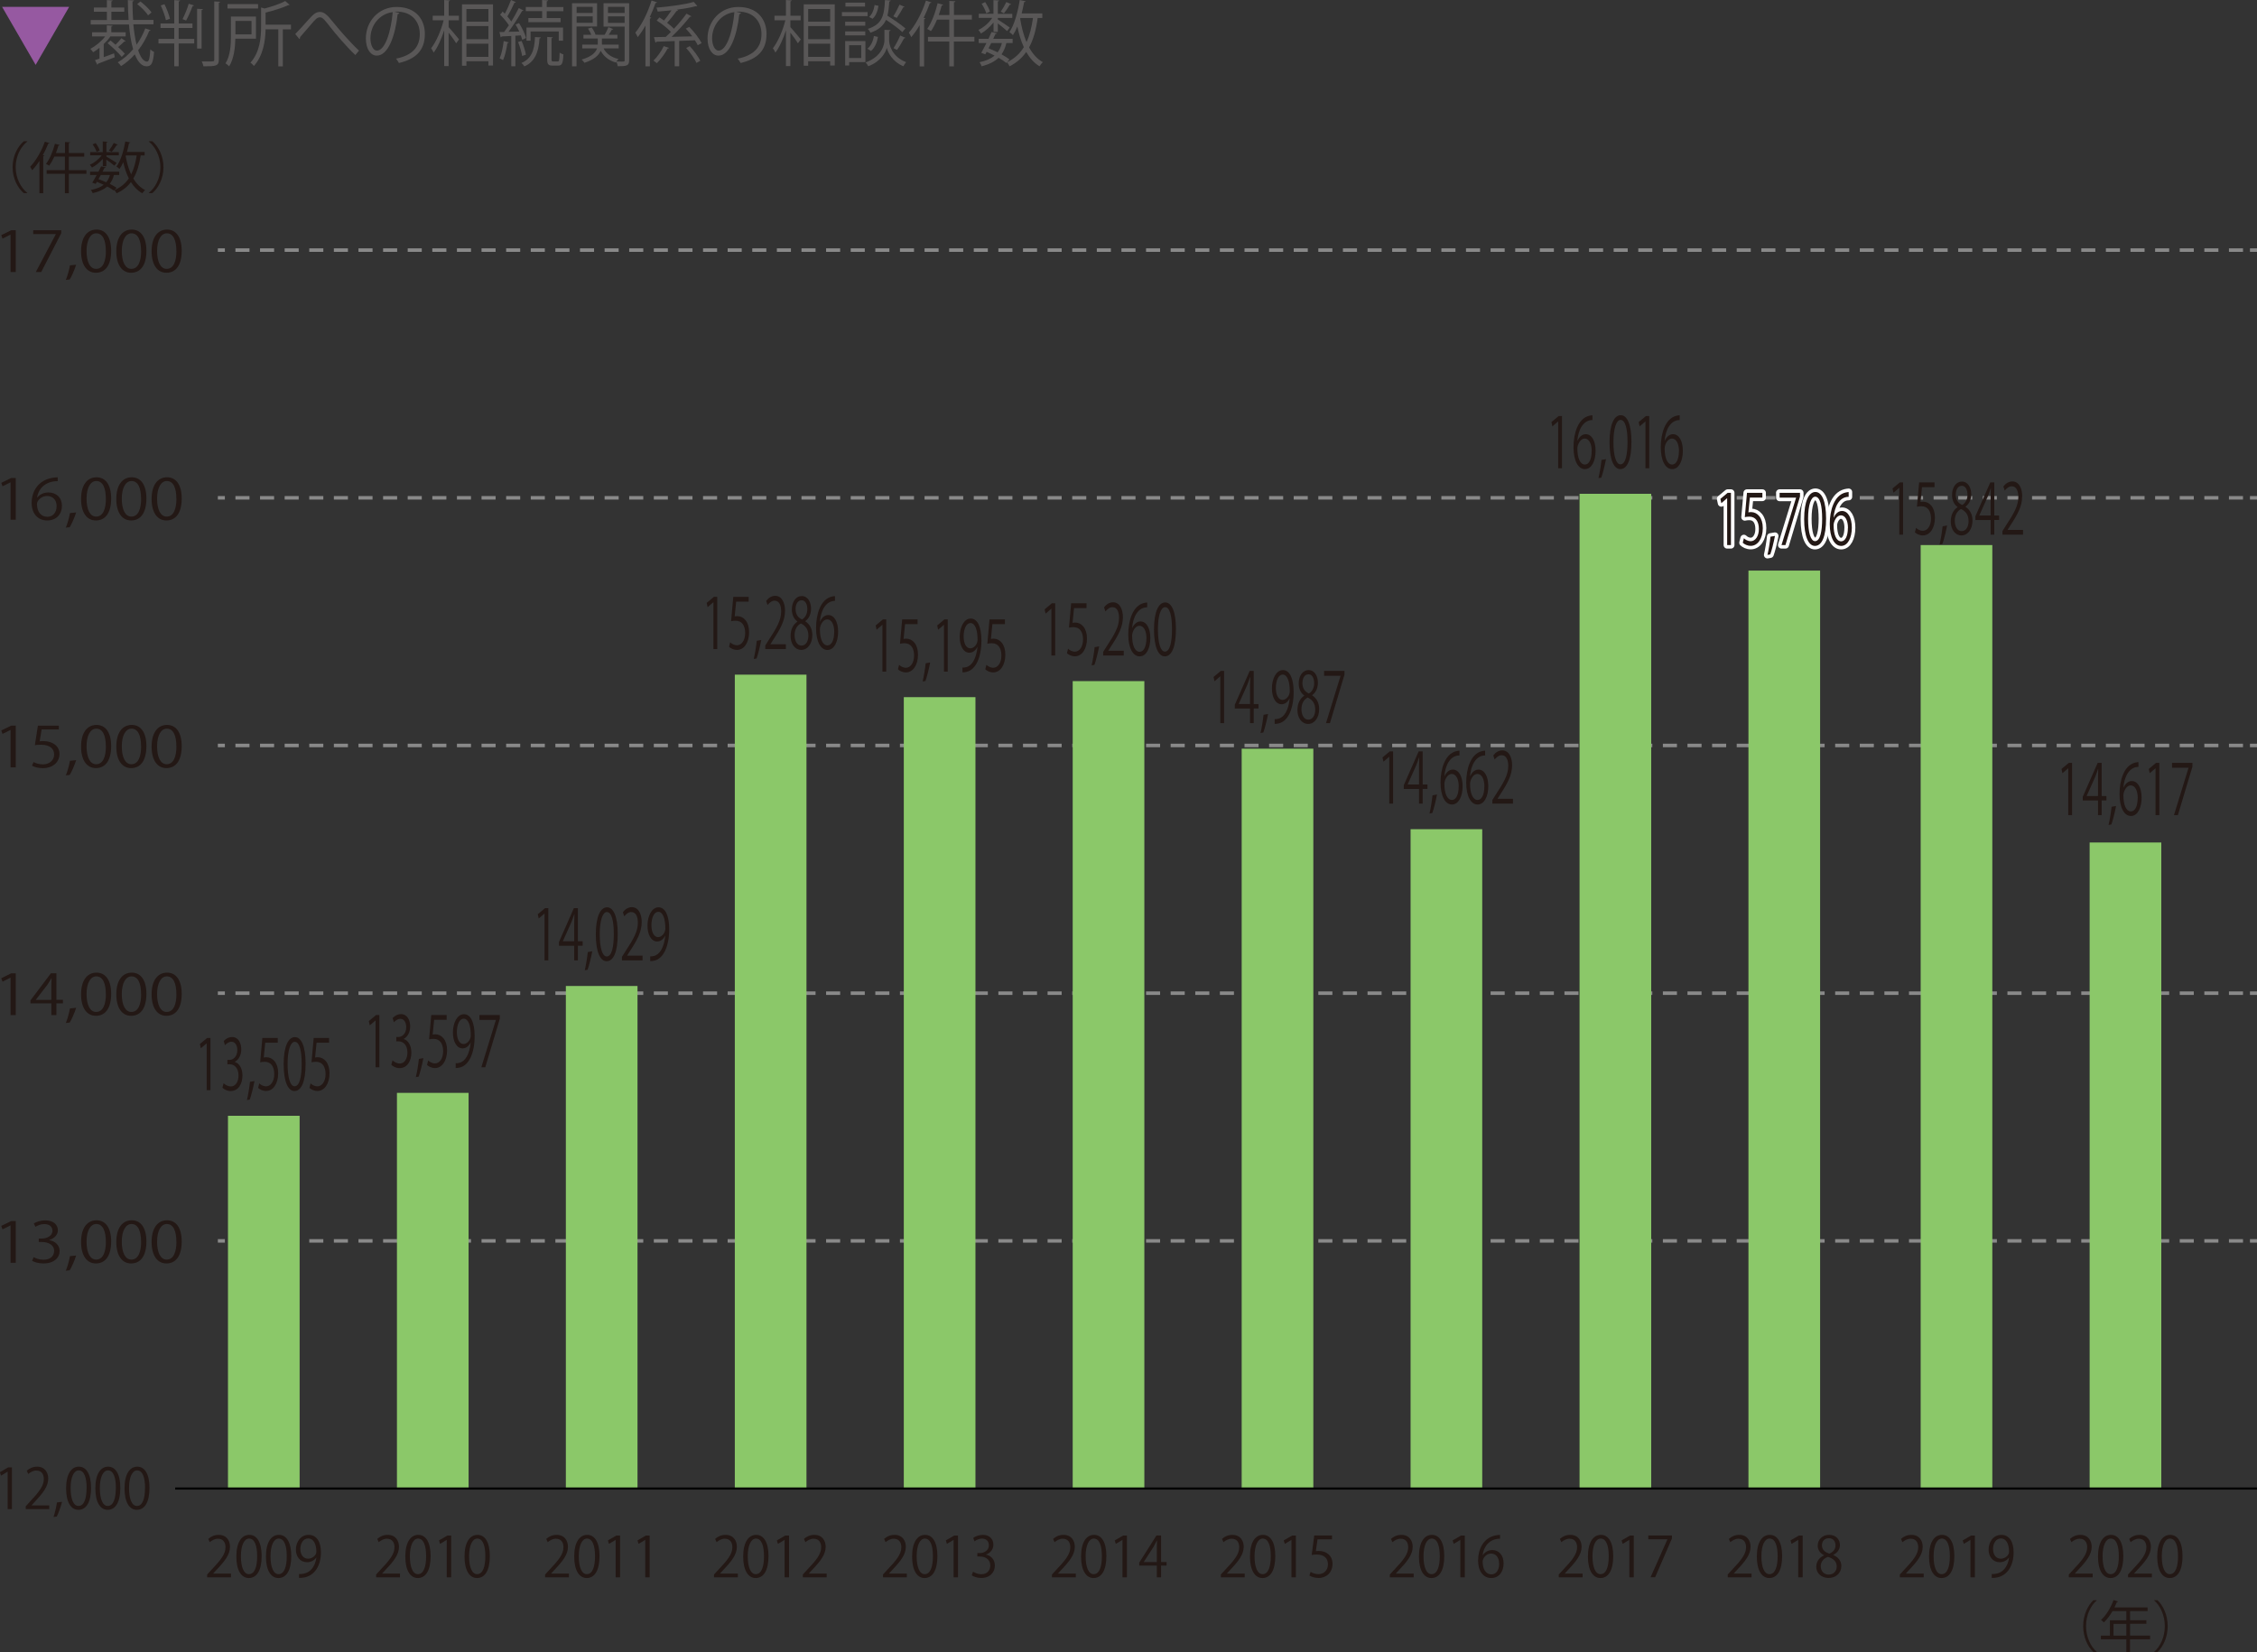 <?xml version="1.0" encoding="UTF-8"?><svg id="_レイヤー_2" xmlns="http://www.w3.org/2000/svg" width="320.97" height="234.96" viewBox="0 0 320.97 234.96"><rect x="0" y="0" width="320.97" height="234.96" fill="#333333" stroke="none"/><defs><style>.cls-1{fill:#fff;stroke:#fff;stroke-linecap:round;stroke-linejoin:round;}.cls-2{stroke-dasharray:0 0 2 1.5;}.cls-2,.cls-3,.cls-4{fill:none;stroke-miterlimit:10;}.cls-2,.cls-4{stroke:#898989;stroke-width:.5px;}.cls-5{fill:#8bc869;}.cls-6{fill:#231815;}.cls-7{fill:#9659a1;}.cls-8{fill:#595757;}.cls-3{stroke:#000;stroke-width:.3px;}</style></defs><g id="_レイヤー_1-2"><g><g><path class="cls-6" d="M1.5,38.69v-5.32h-.02l-1.12,.56-.18-.49,1.41-.69h.65v5.94h-.74Z"/><path class="cls-6" d="M4.72,32.75h3.99v.42l-2.85,5.52h-.77l2.85-5.38v-.02h-3.22v-.55Z"/><path class="cls-6" d="M10.83,37.65c-.23,.73-.67,1.73-.92,2.1l-.55,.06c.21-.48,.48-1.44,.59-2.07l.88-.09Z"/><path class="cls-6" d="M11.53,35.74c0-2.08,.93-3.09,2.2-3.09s2.08,1.06,2.08,3.01c0,2.06-.83,3.13-2.18,3.13-1.24,0-2.1-1.06-2.1-3.05Zm3.52-.05c0-1.48-.41-2.51-1.36-2.51-.81,0-1.38,.94-1.38,2.51s.5,2.55,1.36,2.55c1.01,0,1.39-1.14,1.39-2.55Z"/><path class="cls-6" d="M16.54,35.74c0-2.08,.93-3.09,2.2-3.09s2.08,1.06,2.08,3.01c0,2.06-.83,3.13-2.18,3.13-1.24,0-2.1-1.06-2.1-3.05Zm3.52-.05c0-1.48-.41-2.51-1.36-2.51-.81,0-1.38,.94-1.38,2.51s.5,2.55,1.36,2.55c1.01,0,1.39-1.14,1.39-2.55Z"/><path class="cls-6" d="M21.56,35.74c0-2.08,.93-3.09,2.2-3.09s2.08,1.06,2.08,3.01c0,2.06-.83,3.13-2.18,3.13-1.24,0-2.1-1.06-2.1-3.05Zm3.52-.05c0-1.48-.41-2.51-1.36-2.51-.81,0-1.38,.94-1.38,2.51s.5,2.55,1.36,2.55c1.01,0,1.39-1.14,1.39-2.55Z"/></g><g><line class="cls-4" x1="30.98" y1="35.57" x2="31.98" y2="35.57"/><line class="cls-2" x1="33.48" y1="35.57" x2="319.22" y2="35.57"/><line class="cls-4" x1="319.97" y1="35.57" x2="320.97" y2="35.57"/></g></g><g><g><path class="cls-6" d="M1.5,73.92v-5.32h-.02l-1.12,.56-.18-.49,1.41-.69h.65v5.94h-.74Z"/><path class="cls-6" d="M5.29,70.77c.31-.4,.86-.73,1.59-.73,1.16,0,1.93,.75,1.93,1.9s-.76,2.08-2.09,2.08-2.22-.96-2.22-2.5,.86-3.26,3.07-3.58c.25-.03,.48-.06,.64-.06v.55c-1.88,0-2.78,1.2-2.94,2.34h.03Zm2.76,1.21c0-.91-.56-1.44-1.38-1.44s-1.41,.68-1.41,1.13c0,1.09,.54,1.83,1.48,1.83,.79,0,1.31-.62,1.31-1.52Z"/><path class="cls-6" d="M10.83,72.88c-.23,.73-.67,1.73-.92,2.1l-.55,.06c.21-.48,.48-1.44,.59-2.07l.88-.09Z"/><path class="cls-6" d="M11.53,70.97c0-2.08,.93-3.09,2.2-3.09s2.08,1.06,2.08,3.01c0,2.06-.83,3.13-2.18,3.13-1.24,0-2.1-1.06-2.1-3.05Zm3.52-.05c0-1.48-.41-2.51-1.36-2.51-.81,0-1.38,.94-1.38,2.51s.5,2.55,1.36,2.55c1.01,0,1.39-1.14,1.39-2.55Z"/><path class="cls-6" d="M16.54,70.97c0-2.08,.93-3.09,2.2-3.09s2.08,1.06,2.08,3.01c0,2.06-.83,3.13-2.18,3.13-1.24,0-2.1-1.06-2.1-3.05Zm3.52-.05c0-1.48-.41-2.51-1.36-2.51-.81,0-1.38,.94-1.38,2.51s.5,2.55,1.36,2.55c1.01,0,1.39-1.14,1.39-2.55Z"/><path class="cls-6" d="M21.56,70.97c0-2.08,.93-3.09,2.2-3.09s2.08,1.06,2.08,3.01c0,2.06-.83,3.13-2.18,3.13-1.24,0-2.1-1.06-2.1-3.05Zm3.52-.05c0-1.48-.41-2.51-1.36-2.51-.81,0-1.38,.94-1.38,2.51s.5,2.55,1.36,2.55c1.01,0,1.39-1.14,1.39-2.55Z"/></g><g><line class="cls-4" x1="30.98" y1="70.8" x2="31.98" y2="70.8"/><line class="cls-2" x1="33.48" y1="70.8" x2="319.22" y2="70.8"/><line class="cls-4" x1="319.97" y1="70.8" x2="320.97" y2="70.8"/></g></g><g><g><path class="cls-6" d="M1.5,109.14v-5.32h-.02l-1.12,.56-.18-.49,1.41-.69h.65v5.94h-.74Z"/><path class="cls-6" d="M8.37,103.2v.55h-2.45l-.28,1.68c.15-.02,.29-.03,.53-.03,1.21,0,2.29,.63,2.29,1.83s-1,2.02-2.35,2.02c-.68,0-1.25-.17-1.56-.35l.22-.52c.25,.15,.75,.33,1.35,.33,.85,0,1.59-.55,1.58-1.4,0-.82-.6-1.39-1.87-1.39-.36,0-.65,.02-.87,.06l.43-2.77h2.99Z"/><path class="cls-6" d="M10.83,108.11c-.23,.73-.67,1.73-.92,2.1l-.55,.06c.21-.48,.48-1.44,.59-2.07l.88-.09Z"/><path class="cls-6" d="M11.53,106.19c0-2.08,.93-3.09,2.2-3.09s2.08,1.06,2.08,3.01c0,2.06-.83,3.13-2.18,3.13-1.24,0-2.1-1.06-2.1-3.05Zm3.52-.05c0-1.48-.41-2.51-1.36-2.51-.81,0-1.38,.94-1.38,2.51s.5,2.55,1.36,2.55c1.01,0,1.39-1.14,1.39-2.55Z"/><path class="cls-6" d="M16.54,106.19c0-2.08,.93-3.09,2.2-3.09s2.08,1.06,2.08,3.01c0,2.06-.83,3.13-2.18,3.13-1.24,0-2.1-1.06-2.1-3.05Zm3.52-.05c0-1.48-.41-2.51-1.36-2.51-.81,0-1.38,.94-1.38,2.51s.5,2.55,1.36,2.55c1.01,0,1.39-1.14,1.39-2.55Z"/><path class="cls-6" d="M21.56,106.19c0-2.08,.93-3.09,2.2-3.09s2.08,1.06,2.08,3.01c0,2.06-.83,3.13-2.18,3.13-1.24,0-2.1-1.06-2.1-3.05Zm3.52-.05c0-1.48-.41-2.51-1.36-2.51-.81,0-1.38,.94-1.38,2.51s.5,2.55,1.36,2.55c1.01,0,1.39-1.14,1.39-2.55Z"/></g><g><line class="cls-4" x1="30.98" y1="106.02" x2="31.98" y2="106.02"/><line class="cls-2" x1="33.48" y1="106.02" x2="319.22" y2="106.02"/><line class="cls-4" x1="319.97" y1="106.02" x2="320.97" y2="106.02"/></g></g><g><g><path class="cls-6" d="M1.5,144.37v-5.32h-.02l-1.12,.56-.18-.49,1.41-.69h.65v5.94h-.74Z"/><path class="cls-6" d="M8.02,144.37h-.72v-1.67h-2.97v-.42l2.91-3.86h.78v3.77h.93v.51h-.93v1.67Zm-2.93-2.17h2.21v-2.11c0-.33,.02-.64,.04-.95h-.04c-.21,.37-.37,.62-.54,.89l-1.67,2.16v.02Z"/><path class="cls-6" d="M10.83,143.33c-.23,.73-.67,1.73-.92,2.1l-.55,.06c.21-.48,.48-1.44,.59-2.07l.88-.09Z"/><path class="cls-6" d="M11.53,141.42c0-2.08,.93-3.09,2.2-3.09s2.08,1.06,2.08,3.01c0,2.06-.83,3.13-2.18,3.13-1.24,0-2.1-1.06-2.1-3.05Zm3.52-.05c0-1.48-.41-2.51-1.36-2.51-.81,0-1.38,.94-1.38,2.51s.5,2.55,1.36,2.55c1.01,0,1.39-1.14,1.39-2.55Z"/><path class="cls-6" d="M16.54,141.42c0-2.08,.93-3.09,2.2-3.09s2.08,1.06,2.08,3.01c0,2.06-.83,3.13-2.18,3.13-1.24,0-2.1-1.06-2.1-3.05Zm3.52-.05c0-1.48-.41-2.51-1.36-2.51-.81,0-1.38,.94-1.38,2.51s.5,2.55,1.36,2.55c1.01,0,1.39-1.14,1.39-2.55Z"/><path class="cls-6" d="M21.56,141.42c0-2.08,.93-3.09,2.2-3.09s2.08,1.06,2.08,3.01c0,2.06-.83,3.13-2.18,3.13-1.24,0-2.1-1.06-2.1-3.05Zm3.52-.05c0-1.48-.41-2.51-1.36-2.51-.81,0-1.38,.94-1.38,2.51s.5,2.55,1.36,2.55c1.01,0,1.39-1.14,1.39-2.55Z"/></g><g><line class="cls-4" x1="30.98" y1="141.25" x2="31.98" y2="141.25"/><line class="cls-2" x1="33.48" y1="141.25" x2="319.22" y2="141.25"/><line class="cls-4" x1="319.97" y1="141.25" x2="320.97" y2="141.25"/></g></g><g><g><path class="cls-6" d="M1.5,179.6v-5.32h-.02l-1.12,.56-.18-.49,1.41-.69h.65v5.94h-.74Z"/><path class="cls-6" d="M7,176.38c.8,.12,1.48,.68,1.48,1.54,0,.94-.78,1.77-2.31,1.77-.68,0-1.3-.19-1.61-.38l.23-.51c.25,.14,.79,.36,1.39,.36,1.15,0,1.52-.7,1.52-1.25,0-.87-.85-1.27-1.74-1.27h-.45v-.49h.45c.66,0,1.5-.36,1.5-1.1,0-.52-.35-.96-1.17-.96-.5,0-.97,.21-1.25,.39l-.23-.48c.33-.22,.96-.44,1.62-.44,1.25,0,1.8,.69,1.8,1.4,0,.61-.45,1.16-1.24,1.4v.02Z"/><path class="cls-6" d="M10.83,178.56c-.23,.73-.67,1.73-.92,2.1l-.55,.06c.21-.48,.48-1.44,.59-2.07l.88-.09Z"/><path class="cls-6" d="M11.53,176.64c0-2.08,.93-3.09,2.2-3.09s2.08,1.06,2.08,3.01c0,2.06-.83,3.13-2.18,3.13-1.24,0-2.1-1.06-2.1-3.05Zm3.52-.05c0-1.48-.41-2.51-1.36-2.51-.81,0-1.38,.94-1.38,2.51s.5,2.55,1.36,2.55c1.01,0,1.39-1.14,1.39-2.55Z"/><path class="cls-6" d="M16.54,176.64c0-2.08,.93-3.09,2.2-3.09s2.08,1.06,2.08,3.01c0,2.06-.83,3.13-2.18,3.13-1.24,0-2.1-1.06-2.1-3.05Zm3.52-.05c0-1.48-.41-2.51-1.36-2.51-.81,0-1.38,.94-1.38,2.51s.5,2.55,1.36,2.55c1.01,0,1.39-1.14,1.39-2.55Z"/><path class="cls-6" d="M21.56,176.64c0-2.08,.93-3.09,2.2-3.09s2.08,1.06,2.08,3.01c0,2.06-.83,3.13-2.18,3.13-1.24,0-2.1-1.06-2.1-3.05Zm3.52-.05c0-1.48-.41-2.51-1.36-2.51-.81,0-1.38,.94-1.38,2.51s.5,2.55,1.36,2.55c1.01,0,1.39-1.14,1.39-2.55Z"/></g><g><line class="cls-4" x1="30.98" y1="176.48" x2="31.98" y2="176.48"/><line class="cls-2" x1="33.48" y1="176.48" x2="319.22" y2="176.48"/><line class="cls-4" x1="319.97" y1="176.48" x2="320.97" y2="176.48"/></g></g><rect class="cls-5" x="32.42" y="158.69" width="10.19" height="53.01"/><g><path class="cls-6" d="M29.39,155.05v-6.66h-.01l-.82,.7-.13-.61,1.03-.86h.47v7.43h-.54Z"/><path class="cls-6" d="M33.4,151.04c.58,.15,1.08,.85,1.08,1.92,0,1.18-.57,2.21-1.68,2.21-.5,0-.95-.24-1.17-.48l.17-.63c.18,.18,.58,.45,1.01,.45,.83,0,1.11-.87,1.11-1.56,0-1.09-.62-1.59-1.26-1.59h-.32v-.62h.32c.48,0,1.09-.45,1.09-1.38,0-.64-.26-1.2-.85-1.2-.36,0-.71,.27-.91,.49l-.17-.6c.24-.28,.7-.56,1.18-.56,.91,0,1.31,.86,1.31,1.76,0,.76-.33,1.45-.9,1.75v.03Z"/><path class="cls-6" d="M36.19,153.75c-.17,.91-.49,2.16-.67,2.63l-.4,.07c.15-.6,.35-1.8,.43-2.59l.64-.11Z"/><path class="cls-6" d="M39.5,147.62v.68h-1.78l-.21,2.1c.11-.02,.21-.04,.38-.04,.88,0,1.67,.78,1.67,2.28s-.73,2.52-1.71,2.52c-.5,0-.91-.22-1.14-.44l.16-.64c.19,.19,.55,.42,.98,.42,.62,0,1.16-.68,1.15-1.75,0-1.02-.44-1.74-1.36-1.74-.27,0-.47,.03-.64,.07l.31-3.46h2.18Z"/><path class="cls-6" d="M40.34,151.36c0-2.6,.68-3.86,1.6-3.86s1.52,1.33,1.52,3.76c0,2.58-.6,3.91-1.59,3.91-.9,0-1.53-1.33-1.53-3.81Zm2.56-.06c0-1.85-.3-3.13-.99-3.13-.59,0-1.01,1.18-1.01,3.13s.36,3.19,.99,3.19c.74,0,1.01-1.43,1.01-3.19Z"/><path class="cls-6" d="M46.8,147.62v.68h-1.78l-.21,2.1c.11-.02,.21-.04,.38-.04,.88,0,1.67,.78,1.67,2.28s-.73,2.52-1.71,2.52c-.5,0-.91-.22-1.14-.44l.16-.64c.19,.19,.55,.42,.98,.42,.62,0,1.16-.68,1.15-1.75,0-1.02-.44-1.74-1.36-1.74-.27,0-.47,.03-.64,.07l.31-3.46h2.18Z"/></g><g><path class="cls-6" d="M32.85,224.33h-3.39v-.4l.56-.61c1.36-1.43,2.05-2.29,2.05-3.26,0-.63-.27-1.22-1.09-1.22-.46,0-.87,.26-1.15,.49l-.21-.46c.35-.33,.87-.58,1.48-.58,1.15,0,1.61,.87,1.61,1.69,0,1.12-.76,2.07-1.94,3.31l-.45,.49v.02h2.53v.54Z"/><path class="cls-6" d="M33.61,221.38c0-2.08,.78-3.09,1.85-3.09s1.75,1.06,1.75,3.01c0,2.06-.7,3.13-1.83,3.13-1.04,0-1.77-1.06-1.77-3.05Zm2.96-.05c0-1.48-.34-2.51-1.15-2.51-.68,0-1.16,.94-1.16,2.51s.42,2.55,1.14,2.55c.85,0,1.17-1.14,1.17-2.55Z"/><path class="cls-6" d="M37.82,221.38c0-2.08,.78-3.09,1.85-3.09s1.75,1.06,1.75,3.01c0,2.06-.7,3.13-1.83,3.13-1.04,0-1.77-1.06-1.77-3.05Zm2.96-.05c0-1.48-.34-2.51-1.15-2.51-.68,0-1.16,.94-1.16,2.51s.42,2.55,1.14,2.55c.85,0,1.17-1.14,1.17-2.55Z"/><path class="cls-6" d="M44.98,221.52c-.31,.41-.76,.66-1.32,.66-.98,0-1.58-.79-1.58-1.8,0-1.09,.69-2.09,1.81-2.09s1.75,.97,1.75,2.48c0,1.98-.96,3.35-2.43,3.59-.27,.05-.51,.06-.68,.05v-.55c.16,.02,.34,0,.59-.04,.96-.14,1.69-.95,1.88-2.31h-.02Zm-2.26-1.18c0,.8,.44,1.34,1.09,1.34,.62,0,1.18-.49,1.18-.97,0-1.14-.41-1.91-1.16-1.91-.67,0-1.12,.65-1.12,1.54Z"/></g><rect class="cls-5" x="56.45" y="155.43" width="10.19" height="56.27"/><g><path class="cls-6" d="M53.41,151.79v-6.66h-.01l-.82,.7-.13-.61,1.03-.86h.47v7.43h-.54Z"/><path class="cls-6" d="M57.42,147.78c.58,.15,1.08,.85,1.08,1.92,0,1.18-.57,2.21-1.68,2.21-.5,0-.95-.24-1.17-.48l.17-.63c.18,.18,.58,.45,1.01,.45,.83,0,1.11-.87,1.11-1.56,0-1.09-.62-1.59-1.26-1.59h-.32v-.62h.32c.48,0,1.09-.45,1.09-1.38,0-.64-.26-1.2-.85-1.2-.36,0-.71,.27-.91,.49l-.17-.6c.24-.28,.7-.56,1.18-.56,.91,0,1.31,.86,1.31,1.76,0,.76-.33,1.45-.9,1.75v.03Z"/><path class="cls-6" d="M60.21,150.49c-.17,.91-.49,2.16-.67,2.63l-.4,.07c.15-.61,.35-1.8,.43-2.59l.64-.11Z"/><path class="cls-6" d="M63.52,144.36v.68h-1.78l-.21,2.1c.11-.02,.21-.04,.38-.04,.88,0,1.67,.78,1.67,2.28s-.73,2.52-1.71,2.52c-.5,0-.91-.22-1.14-.44l.16-.64c.19,.19,.55,.42,.98,.42,.62,0,1.16-.68,1.15-1.75,0-1.02-.44-1.74-1.36-1.74-.27,0-.47,.03-.64,.07l.31-3.46h2.18Z"/><path class="cls-6" d="M66.92,148.28c-.27,.52-.66,.82-1.14,.82-.85,0-1.37-.99-1.37-2.25,0-1.36,.6-2.61,1.57-2.61s1.52,1.21,1.52,3.1c0,2.47-.83,4.19-2.11,4.48-.23,.06-.44,.08-.59,.07v-.68c.14,.02,.3,0,.51-.05,.83-.18,1.46-1.19,1.63-2.89h-.02Zm-1.95-1.48c0,1,.38,1.68,.95,1.68,.54,0,1.03-.62,1.03-1.21,0-1.43-.35-2.39-1.01-2.39-.58,0-.97,.81-.97,1.92Z"/><path class="cls-6" d="M68.17,144.36h2.91v.53l-2.07,6.9h-.56l2.07-6.72v-.02h-2.34v-.68Z"/></g><g><path class="cls-6" d="M56.88,224.33h-3.39v-.4l.56-.61c1.36-1.43,2.05-2.29,2.05-3.26,0-.63-.27-1.22-1.09-1.22-.46,0-.87,.26-1.15,.49l-.21-.46c.35-.33,.87-.58,1.48-.58,1.15,0,1.61,.87,1.61,1.69,0,1.12-.76,2.07-1.94,3.31l-.45,.49v.02h2.53v.54Z"/><path class="cls-6" d="M57.64,221.38c0-2.08,.78-3.09,1.85-3.09s1.75,1.06,1.75,3.01c0,2.06-.7,3.13-1.83,3.13-1.04,0-1.77-1.06-1.77-3.05Zm2.96-.05c0-1.48-.34-2.51-1.15-2.51-.68,0-1.16,.94-1.16,2.51s.42,2.55,1.14,2.55c.85,0,1.17-1.14,1.17-2.55Z"/><path class="cls-6" d="M63.53,224.33v-5.32h-.01l-.94,.56-.15-.49,1.19-.69h.54v5.94h-.62Z"/><path class="cls-6" d="M66.06,221.38c0-2.08,.78-3.09,1.85-3.09s1.75,1.06,1.75,3.01c0,2.06-.7,3.13-1.83,3.13-1.04,0-1.77-1.06-1.77-3.05Zm2.96-.05c0-1.48-.34-2.51-1.15-2.51-.68,0-1.16,.94-1.16,2.51s.42,2.55,1.14,2.55c.85,0,1.17-1.14,1.17-2.55Z"/></g><rect class="cls-5" x="80.47" y="140.23" width="10.19" height="71.47"/><g><path class="cls-6" d="M77.44,136.59v-6.66h-.01l-.82,.7-.13-.61,1.03-.86h.47v7.43h-.54Z"/><path class="cls-6" d="M82.18,136.59h-.52v-2.08h-2.17v-.53l2.12-4.82h.57v4.71h.68v.63h-.68v2.08Zm-2.13-2.72h1.61v-2.64c0-.41,.01-.8,.03-1.19h-.03c-.15,.46-.27,.77-.4,1.11l-1.21,2.7v.02Z"/><path class="cls-6" d="M84.23,135.29c-.17,.91-.49,2.16-.67,2.63l-.4,.07c.15-.6,.35-1.8,.43-2.59l.64-.11Z"/><path class="cls-6" d="M84.73,132.9c0-2.6,.68-3.86,1.6-3.86s1.52,1.33,1.52,3.76c0,2.58-.6,3.91-1.59,3.91-.9,0-1.53-1.33-1.53-3.81Zm2.56-.06c0-1.85-.3-3.13-.99-3.13-.59,0-1.01,1.18-1.01,3.13s.36,3.19,.99,3.19c.74,0,1.01-1.43,1.01-3.19Z"/><path class="cls-6" d="M91.38,136.59h-2.93v-.51l.48-.76c1.18-1.79,1.78-2.87,1.78-4.08,0-.79-.23-1.53-.95-1.53-.4,0-.75,.33-.99,.61l-.19-.58c.3-.41,.75-.72,1.28-.72,1,0,1.4,1.09,1.4,2.11,0,1.4-.66,2.59-1.68,4.14l-.39,.62v.02h2.19v.67Z"/><path class="cls-6" d="M94.59,133.08c-.27,.52-.66,.82-1.14,.82-.85,0-1.37-.99-1.37-2.25,0-1.36,.6-2.61,1.57-2.61s1.52,1.21,1.52,3.1c0,2.47-.83,4.19-2.11,4.48-.23,.06-.44,.08-.59,.07v-.68c.14,.02,.3,0,.51-.05,.83-.18,1.46-1.19,1.63-2.89h-.02Zm-1.95-1.48c0,1,.38,1.68,.95,1.68,.54,0,1.03-.62,1.03-1.21,0-1.43-.35-2.39-1.01-2.39-.58,0-.97,.81-.97,1.92Z"/></g><g><path class="cls-6" d="M80.91,224.33h-3.39v-.4l.56-.61c1.36-1.43,2.05-2.29,2.05-3.26,0-.63-.27-1.22-1.09-1.22-.46,0-.87,.26-1.15,.49l-.21-.46c.35-.33,.87-.58,1.48-.58,1.15,0,1.61,.87,1.61,1.69,0,1.12-.76,2.07-1.94,3.31l-.45,.49v.02h2.53v.54Z"/><path class="cls-6" d="M81.66,221.38c0-2.08,.78-3.09,1.85-3.09s1.75,1.06,1.75,3.01c0,2.06-.7,3.13-1.83,3.13-1.04,0-1.77-1.06-1.77-3.05Zm2.96-.05c0-1.48-.34-2.51-1.15-2.51-.68,0-1.16,.94-1.16,2.51s.42,2.55,1.14,2.55c.85,0,1.17-1.14,1.17-2.55Z"/><path class="cls-6" d="M87.55,224.33v-5.32h-.01l-.94,.56-.15-.49,1.19-.69h.54v5.94h-.62Z"/><path class="cls-6" d="M91.76,224.33v-5.32h-.01l-.94,.56-.15-.49,1.19-.69h.54v5.94h-.62Z"/></g><rect class="cls-5" x="104.5" y="95.95" width="10.19" height="115.75"/><g><path class="cls-6" d="M101.46,92.31v-6.66h-.01l-.82,.7-.13-.61,1.03-.86h.47v7.43h-.54Z"/><path class="cls-6" d="M106.47,84.89v.68h-1.78l-.21,2.1c.11-.02,.21-.04,.38-.04,.88,0,1.67,.78,1.67,2.28s-.73,2.52-1.71,2.52c-.5,0-.91-.22-1.14-.44l.16-.64c.19,.19,.55,.42,.98,.42,.62,0,1.16-.68,1.15-1.75,0-1.02-.44-1.74-1.36-1.74-.27,0-.47,.03-.64,.07l.31-3.46h2.18Z"/><path class="cls-6" d="M108.26,91.02c-.17,.91-.49,2.16-.67,2.63l-.4,.07c.15-.61,.35-1.8,.43-2.59l.64-.11Z"/><path class="cls-6" d="M111.76,92.31h-2.93v-.51l.48-.76c1.18-1.79,1.78-2.87,1.78-4.08,0-.79-.23-1.53-.95-1.53-.4,0-.75,.33-.99,.61l-.19-.58c.3-.41,.75-.72,1.28-.72,1,0,1.4,1.09,1.4,2.11,0,1.4-.66,2.59-1.68,4.14l-.39,.62v.02h2.19v.67Z"/><path class="cls-6" d="M113.39,88.38c-.54-.39-.78-1.04-.78-1.68,0-1.15,.6-1.93,1.4-1.93,.9,0,1.33,.91,1.33,1.81,0,.63-.22,1.33-.81,1.75v.04c.61,.39,.99,1.05,.99,1.94,0,1.26-.69,2.12-1.56,2.12-.95,0-1.53-.9-1.53-1.97,0-.96,.38-1.66,.96-2.04v-.04Zm1.57,2.02c0-.93-.42-1.41-1.07-1.73-.58,.29-.89,.92-.89,1.66,0,.84,.38,1.49,.97,1.49,.64,0,.99-.64,.99-1.42Zm-1.82-3.78c0,.79,.37,1.23,.92,1.48,.43-.25,.75-.75,.75-1.46,0-.62-.23-1.27-.81-1.27s-.86,.6-.86,1.25Z"/><path class="cls-6" d="M116.63,88.38c.23-.5,.63-.91,1.16-.91,.84,0,1.4,.94,1.4,2.37s-.56,2.6-1.52,2.6-1.62-1.2-1.62-3.12,.62-4.08,2.23-4.47c.19-.04,.35-.07,.46-.07v.68c-1.37,0-2.03,1.5-2.14,2.93h.02Zm2.01,1.52c0-1.14-.41-1.81-1.01-1.81s-1.03,.85-1.03,1.41c0,1.36,.39,2.29,1.08,2.29,.58,0,.95-.77,.95-1.89Z"/></g><g><path class="cls-6" d="M104.93,224.33h-3.39v-.4l.56-.61c1.36-1.43,2.05-2.29,2.05-3.26,0-.63-.27-1.22-1.09-1.22-.46,0-.87,.26-1.15,.49l-.21-.46c.35-.33,.87-.58,1.48-.58,1.15,0,1.61,.87,1.61,1.69,0,1.12-.76,2.07-1.94,3.31l-.45,.49v.02h2.53v.54Z"/><path class="cls-6" d="M105.69,221.38c0-2.08,.78-3.09,1.85-3.09s1.75,1.06,1.75,3.01c0,2.06-.7,3.13-1.83,3.13-1.04,0-1.77-1.06-1.77-3.05Zm2.96-.05c0-1.48-.34-2.51-1.15-2.51-.68,0-1.16,.94-1.16,2.51s.42,2.55,1.14,2.55c.85,0,1.17-1.14,1.17-2.55Z"/><path class="cls-6" d="M111.58,224.33v-5.32h-.01l-.94,.56-.15-.49,1.19-.69h.54v5.94h-.62Z"/><path class="cls-6" d="M117.56,224.33h-3.39v-.4l.56-.61c1.36-1.43,2.05-2.29,2.05-3.26,0-.63-.27-1.22-1.09-1.22-.46,0-.87,.26-1.15,.49l-.21-.46c.35-.33,.87-.58,1.48-.58,1.15,0,1.61,.87,1.61,1.69,0,1.12-.76,2.07-1.94,3.31l-.45,.49v.02h2.53v.54Z"/></g><rect class="cls-5" x="128.53" y="99.15" width="10.19" height="112.55"/><g><path class="cls-6" d="M125.49,95.52v-6.66h-.01l-.82,.7-.13-.61,1.03-.86h.47v7.43h-.54Z"/><path class="cls-6" d="M130.49,88.09v.68h-1.78l-.21,2.1c.11-.02,.21-.04,.38-.04,.88,0,1.67,.78,1.67,2.28s-.73,2.52-1.71,2.52c-.5,0-.91-.22-1.14-.44l.16-.64c.19,.19,.55,.42,.98,.42,.62,0,1.16-.68,1.15-1.75,0-1.02-.44-1.74-1.36-1.74-.27,0-.47,.03-.64,.07l.31-3.46h2.18Z"/><path class="cls-6" d="M132.28,94.22c-.17,.91-.49,2.16-.67,2.63l-.4,.07c.15-.61,.35-1.8,.43-2.59l.64-.11Z"/><path class="cls-6" d="M134.24,95.52v-6.66h-.01l-.82,.7-.13-.61,1.03-.86h.47v7.43h-.54Z"/><path class="cls-6" d="M138.99,92.01c-.27,.52-.66,.82-1.14,.82-.85,0-1.37-.99-1.37-2.25,0-1.36,.6-2.61,1.57-2.61s1.52,1.21,1.52,3.1c0,2.47-.83,4.19-2.11,4.48-.23,.06-.44,.08-.59,.07v-.68c.14,.02,.3,0,.51-.05,.83-.18,1.46-1.19,1.63-2.89h-.02Zm-1.95-1.48c0,1,.38,1.68,.95,1.68,.54,0,1.03-.62,1.03-1.21,0-1.43-.35-2.39-1.01-2.39-.58,0-.97,.81-.97,1.92Z"/><path class="cls-6" d="M142.91,88.09v.68h-1.78l-.21,2.1c.11-.02,.21-.04,.38-.04,.88,0,1.67,.78,1.67,2.28s-.73,2.52-1.71,2.52c-.5,0-.91-.22-1.14-.44l.16-.64c.19,.19,.55,.42,.98,.42,.62,0,1.16-.68,1.15-1.75,0-1.02-.44-1.74-1.36-1.74-.27,0-.47,.03-.64,.07l.31-3.46h2.18Z"/></g><g><path class="cls-6" d="M128.96,224.33h-3.39v-.4l.56-.61c1.36-1.43,2.05-2.29,2.05-3.26,0-.63-.27-1.22-1.09-1.22-.46,0-.87,.26-1.15,.49l-.21-.46c.35-.33,.87-.58,1.48-.58,1.15,0,1.61,.87,1.61,1.69,0,1.12-.76,2.07-1.94,3.31l-.45,.49v.02h2.53v.54Z"/><path class="cls-6" d="M129.71,221.38c0-2.08,.78-3.09,1.85-3.09s1.75,1.06,1.75,3.01c0,2.06-.7,3.13-1.83,3.13-1.04,0-1.77-1.06-1.77-3.05Zm2.96-.05c0-1.48-.34-2.51-1.15-2.51-.68,0-1.16,.94-1.16,2.51s.42,2.55,1.14,2.55c.85,0,1.17-1.14,1.17-2.55Z"/><path class="cls-6" d="M135.61,224.33v-5.32h-.01l-.94,.56-.15-.49,1.19-.69h.54v5.94h-.62Z"/><path class="cls-6" d="M140.23,221.11c.67,.12,1.25,.68,1.25,1.54,0,.94-.66,1.77-1.94,1.77-.57,0-1.09-.19-1.35-.38l.19-.51c.21,.14,.67,.36,1.17,.36,.96,0,1.28-.7,1.28-1.25,0-.87-.71-1.27-1.46-1.27h-.38v-.49h.38c.55,0,1.26-.36,1.26-1.1,0-.52-.3-.96-.99-.96-.42,0-.82,.21-1.05,.39l-.19-.48c.28-.22,.81-.44,1.36-.44,1.05,0,1.51,.69,1.51,1.4,0,.61-.38,1.16-1.04,1.4v.02Z"/></g><rect class="cls-5" x="152.55" y="96.87" width="10.19" height="114.84"/><g><path class="cls-6" d="M149.52,93.23v-6.66h-.01l-.82,.7-.13-.61,1.03-.86h.47v7.43h-.54Z"/><path class="cls-6" d="M154.52,85.8v.68h-1.78l-.21,2.1c.11-.02,.21-.04,.38-.04,.88,0,1.67,.78,1.67,2.28s-.73,2.52-1.71,2.52c-.5,0-.91-.22-1.14-.44l.16-.64c.19,.19,.55,.42,.98,.42,.62,0,1.16-.68,1.15-1.75,0-1.02-.44-1.74-1.36-1.74-.27,0-.47,.03-.64,.07l.31-3.46h2.18Z"/><path class="cls-6" d="M156.31,91.93c-.17,.91-.49,2.16-.67,2.63l-.4,.07c.15-.61,.35-1.8,.43-2.59l.64-.11Z"/><path class="cls-6" d="M159.81,93.23h-2.93v-.51l.48-.76c1.18-1.79,1.78-2.87,1.78-4.08,0-.79-.23-1.53-.95-1.53-.4,0-.75,.33-.99,.61l-.19-.58c.3-.41,.75-.72,1.28-.72,1,0,1.4,1.09,1.4,2.11,0,1.4-.66,2.59-1.68,4.14l-.39,.62v.02h2.19v.67Z"/><path class="cls-6" d="M161.03,89.29c.23-.5,.63-.91,1.16-.91,.84,0,1.4,.94,1.4,2.37s-.56,2.6-1.52,2.6-1.62-1.2-1.62-3.12,.62-4.08,2.23-4.47c.19-.04,.35-.07,.46-.07v.68c-1.37,0-2.03,1.5-2.14,2.93h.02Zm2.01,1.52c0-1.14-.41-1.81-1.01-1.81s-1.03,.85-1.03,1.41c0,1.36,.39,2.29,1.08,2.29,.58,0,.95-.77,.95-1.89Z"/><path class="cls-6" d="M164.11,89.54c0-2.6,.68-3.86,1.6-3.86s1.52,1.33,1.52,3.76c0,2.58-.6,3.91-1.59,3.91-.9,0-1.53-1.33-1.53-3.81Zm2.56-.06c0-1.85-.3-3.13-.99-3.13-.59,0-1.01,1.18-1.01,3.13s.36,3.19,.99,3.19c.74,0,1.01-1.43,1.01-3.19Z"/></g><g><path class="cls-6" d="M152.99,224.33h-3.39v-.4l.56-.61c1.36-1.43,2.05-2.29,2.05-3.26,0-.63-.27-1.22-1.09-1.22-.46,0-.87,.26-1.15,.49l-.21-.46c.35-.33,.87-.58,1.48-.58,1.15,0,1.61,.87,1.61,1.69,0,1.12-.76,2.07-1.94,3.31l-.45,.49v.02h2.53v.54Z"/><path class="cls-6" d="M153.74,221.38c0-2.08,.78-3.09,1.85-3.09s1.75,1.06,1.75,3.01c0,2.06-.7,3.13-1.83,3.13-1.04,0-1.77-1.06-1.77-3.05Zm2.96-.05c0-1.48-.34-2.51-1.15-2.51-.68,0-1.16,.94-1.16,2.51s.42,2.55,1.14,2.55c.85,0,1.17-1.14,1.17-2.55Z"/><path class="cls-6" d="M159.63,224.33v-5.32h-.01l-.94,.56-.15-.49,1.19-.69h.54v5.94h-.62Z"/><path class="cls-6" d="M165.11,224.33h-.6v-1.67h-2.5v-.42l2.45-3.86h.66v3.77h.78v.51h-.78v1.67Zm-2.46-2.17h1.86v-2.11c0-.33,.02-.64,.03-.95h-.03c-.18,.37-.31,.62-.46,.89l-1.4,2.16v.02Z"/></g><rect class="cls-5" x="176.58" y="106.48" width="10.19" height="105.22"/><g><path class="cls-6" d="M173.54,102.85v-6.66h-.01l-.82,.7-.13-.61,1.03-.86h.47v7.43h-.54Z"/><path class="cls-6" d="M178.29,102.85h-.52v-2.08h-2.17v-.53l2.12-4.82h.57v4.71h.68v.63h-.68v2.08Zm-2.13-2.72h1.61v-2.64c0-.41,.01-.8,.03-1.19h-.03c-.15,.46-.27,.77-.4,1.11l-1.21,2.7v.02Z"/><path class="cls-6" d="M180.33,101.55c-.17,.91-.49,2.16-.67,2.63l-.4,.07c.15-.6,.35-1.8,.43-2.59l.64-.11Z"/><path class="cls-6" d="M183.39,99.34c-.27,.52-.66,.82-1.14,.82-.85,0-1.37-.99-1.37-2.25,0-1.36,.6-2.61,1.57-2.61s1.52,1.21,1.52,3.1c0,2.47-.83,4.19-2.11,4.48-.23,.06-.44,.08-.59,.07v-.68c.14,.02,.3,0,.51-.05,.83-.18,1.46-1.19,1.63-2.89h-.02Zm-1.95-1.48c0,1,.38,1.68,.95,1.68,.54,0,1.03-.62,1.03-1.21,0-1.43-.35-2.39-1.01-2.39-.58,0-.97,.81-.97,1.92Z"/><path class="cls-6" d="M185.47,98.91c-.54-.39-.78-1.04-.78-1.68,0-1.15,.6-1.93,1.4-1.93,.9,0,1.33,.91,1.33,1.81,0,.63-.22,1.33-.81,1.75v.04c.61,.39,.99,1.05,.99,1.94,0,1.26-.69,2.12-1.56,2.12-.95,0-1.53-.9-1.53-1.97,0-.96,.38-1.66,.96-2.04v-.04Zm1.57,2.02c0-.93-.42-1.41-1.07-1.73-.58,.29-.89,.92-.89,1.66,0,.84,.38,1.49,.97,1.49,.64,0,.99-.64,.99-1.42Zm-1.82-3.78c0,.79,.37,1.23,.92,1.48,.43-.25,.75-.75,.75-1.46,0-.62-.23-1.27-.81-1.27s-.86,.6-.86,1.25Z"/><path class="cls-6" d="M188.29,95.42h2.91v.53l-2.07,6.9h-.56l2.07-6.72v-.02h-2.34v-.68Z"/></g><g><path class="cls-6" d="M177.01,224.33h-3.39v-.4l.56-.61c1.36-1.43,2.05-2.29,2.05-3.26,0-.63-.27-1.22-1.09-1.22-.46,0-.87,.26-1.15,.49l-.21-.46c.35-.33,.87-.58,1.48-.58,1.15,0,1.61,.87,1.61,1.69,0,1.12-.76,2.07-1.94,3.31l-.45,.49v.02h2.53v.54Z"/><path class="cls-6" d="M177.76,221.38c0-2.08,.78-3.09,1.85-3.09s1.75,1.06,1.75,3.01c0,2.06-.7,3.13-1.83,3.13-1.04,0-1.77-1.06-1.77-3.05Zm2.96-.05c0-1.48-.34-2.51-1.15-2.51-.68,0-1.16,.94-1.16,2.51s.42,2.55,1.14,2.55c.85,0,1.17-1.14,1.17-2.55Z"/><path class="cls-6" d="M183.66,224.33v-5.32h-.01l-.94,.56-.15-.49,1.19-.69h.54v5.94h-.62Z"/><path class="cls-6" d="M189.43,218.38v.55h-2.06l-.24,1.68c.12-.02,.24-.03,.44-.03,1.02,0,1.93,.63,1.93,1.83s-.84,2.01-1.97,2.01c-.57,0-1.06-.17-1.32-.35l.18-.52c.21,.15,.63,.33,1.13,.33,.72,0,1.34-.55,1.33-1.4,0-.82-.5-1.39-1.58-1.39-.31,0-.54,.02-.73,.06l.36-2.77h2.51Z"/></g><rect class="cls-5" x="200.6" y="117.93" width="10.19" height="93.77"/><g><path class="cls-6" d="M197.57,114.29v-6.66h-.01l-.82,.7-.13-.61,1.03-.86h.47v7.43h-.54Z"/><path class="cls-6" d="M202.32,114.29h-.52v-2.08h-2.17v-.53l2.12-4.82h.57v4.71h.68v.63h-.68v2.08Zm-2.13-2.72h1.61v-2.64c0-.41,.01-.8,.03-1.19h-.03c-.15,.46-.27,.77-.4,1.11l-1.21,2.7v.02Z"/><path class="cls-6" d="M204.36,113c-.17,.91-.49,2.16-.67,2.63l-.4,.07c.15-.61,.35-1.8,.43-2.59l.64-.11Z"/><path class="cls-6" d="M205.44,110.36c.23-.5,.63-.91,1.16-.91,.84,0,1.4,.94,1.4,2.37s-.56,2.6-1.52,2.6-1.62-1.2-1.62-3.12,.62-4.08,2.23-4.47c.19-.04,.35-.07,.46-.07v.68c-1.37,0-2.03,1.5-2.14,2.93h.02Zm2.01,1.52c0-1.14-.41-1.81-1.01-1.81s-1.03,.85-1.03,1.41c0,1.36,.39,2.29,1.08,2.29,.58,0,.95-.77,.95-1.89Z"/><path class="cls-6" d="M209.09,110.36c.23-.5,.63-.91,1.16-.91,.84,0,1.4,.94,1.4,2.37s-.56,2.6-1.52,2.6-1.62-1.2-1.62-3.12,.62-4.08,2.23-4.47c.19-.04,.35-.07,.46-.07v.68c-1.37,0-2.03,1.5-2.14,2.93h.02Zm2.01,1.52c0-1.14-.41-1.81-1.01-1.81s-1.03,.85-1.03,1.41c0,1.36,.39,2.29,1.08,2.29,.58,0,.95-.77,.95-1.89Z"/><path class="cls-6" d="M215.16,114.29h-2.93v-.51l.48-.76c1.18-1.79,1.78-2.87,1.78-4.08,0-.79-.23-1.53-.95-1.53-.4,0-.75,.33-.99,.61l-.19-.58c.3-.41,.75-.72,1.28-.72,1,0,1.4,1.09,1.4,2.11,0,1.4-.66,2.59-1.68,4.14l-.39,.62v.02h2.19v.67Z"/></g><g><path class="cls-6" d="M201.04,224.33h-3.39v-.4l.56-.61c1.36-1.43,2.05-2.29,2.05-3.26,0-.63-.27-1.22-1.09-1.22-.46,0-.87,.26-1.15,.49l-.21-.46c.35-.33,.87-.58,1.48-.58,1.15,0,1.61,.87,1.61,1.69,0,1.12-.76,2.07-1.94,3.31l-.45,.49v.02h2.53v.54Z"/><path class="cls-6" d="M201.79,221.38c0-2.08,.78-3.09,1.85-3.09s1.75,1.06,1.75,3.01c0,2.06-.7,3.13-1.83,3.13-1.04,0-1.77-1.06-1.77-3.05Zm2.96-.05c0-1.48-.34-2.51-1.15-2.51-.68,0-1.16,.94-1.16,2.51s.42,2.55,1.14,2.55c.85,0,1.17-1.14,1.17-2.55Z"/><path class="cls-6" d="M207.68,224.33v-5.32h-.01l-.94,.56-.15-.49,1.19-.69h.54v5.94h-.62Z"/><path class="cls-6" d="M210.87,221.18c.26-.4,.73-.73,1.34-.73,.97,0,1.62,.75,1.62,1.9s-.64,2.08-1.76,2.08-1.87-.96-1.87-2.5,.72-3.26,2.58-3.58c.21-.03,.41-.06,.54-.06v.55c-1.58,0-2.34,1.2-2.47,2.34h.02Zm2.32,1.21c0-.91-.47-1.44-1.16-1.44s-1.18,.68-1.18,1.13c0,1.09,.45,1.83,1.25,1.83,.67,0,1.1-.62,1.1-1.52Z"/></g><rect class="cls-5" x="224.63" y="70.23" width="10.19" height="141.47"/><g><path class="cls-6" d="M221.59,66.6v-6.66h-.01l-.82,.7-.13-.61,1.03-.86h.47v7.43h-.54Z"/><path class="cls-6" d="M224.35,62.66c.23-.5,.63-.91,1.16-.91,.84,0,1.4,.94,1.4,2.37s-.56,2.6-1.52,2.6-1.62-1.2-1.62-3.12,.62-4.08,2.23-4.47c.19-.04,.35-.07,.46-.07v.68c-1.37,0-2.03,1.5-2.14,2.93h.02Zm2.01,1.52c0-1.14-.41-1.81-1.01-1.81s-1.03,.85-1.03,1.41c0,1.36,.39,2.29,1.08,2.29,.58,0,.95-.77,.95-1.89Z"/><path class="cls-6" d="M228.39,65.3c-.17,.91-.49,2.16-.67,2.63l-.4,.07c.15-.61,.35-1.8,.43-2.59l.64-.11Z"/><path class="cls-6" d="M228.89,62.91c0-2.6,.68-3.86,1.6-3.86s1.52,1.33,1.52,3.76c0,2.58-.6,3.91-1.59,3.91-.9,0-1.53-1.33-1.53-3.81Zm2.56-.06c0-1.85-.3-3.13-.99-3.13-.59,0-1.01,1.18-1.01,3.13s.36,3.19,.99,3.19c.74,0,1.01-1.43,1.01-3.19Z"/><path class="cls-6" d="M234,66.6v-6.66h-.01l-.82,.7-.13-.61,1.03-.86h.47v7.43h-.54Z"/><path class="cls-6" d="M236.76,62.66c.23-.5,.63-.91,1.16-.91,.84,0,1.4,.94,1.4,2.37s-.56,2.6-1.52,2.6-1.62-1.2-1.62-3.12,.62-4.08,2.23-4.47c.19-.04,.35-.07,.46-.07v.68c-1.37,0-2.03,1.5-2.14,2.93h.02Zm2.01,1.52c0-1.14-.41-1.81-1.01-1.81s-1.03,.85-1.03,1.41c0,1.36,.39,2.29,1.08,2.29,.58,0,.95-.77,.95-1.89Z"/></g><g><path class="cls-6" d="M225.06,224.33h-3.39v-.4l.56-.61c1.36-1.43,2.05-2.29,2.05-3.26,0-.63-.27-1.22-1.09-1.22-.46,0-.87,.26-1.15,.49l-.21-.46c.35-.33,.87-.58,1.48-.58,1.15,0,1.61,.87,1.61,1.69,0,1.12-.76,2.07-1.94,3.31l-.45,.49v.02h2.53v.54Z"/><path class="cls-6" d="M225.82,221.38c0-2.08,.78-3.09,1.85-3.09s1.75,1.06,1.75,3.01c0,2.06-.7,3.13-1.83,3.13-1.04,0-1.77-1.06-1.77-3.05Zm2.96-.05c0-1.48-.34-2.51-1.15-2.51-.68,0-1.16,.94-1.16,2.51s.42,2.55,1.14,2.55c.85,0,1.17-1.14,1.17-2.55Z"/><path class="cls-6" d="M231.71,224.33v-5.32h-.01l-.94,.56-.15-.49,1.19-.69h.54v5.94h-.62Z"/><path class="cls-6" d="M234.41,218.38h3.36v.42l-2.39,5.52h-.65l2.39-5.38v-.02h-2.71v-.55Z"/></g><rect class="cls-5" x="248.65" y="81.15" width="10.19" height="130.55"/><g><path class="cls-1" d="M245.62,77.52v-6.66h-.01l-.82,.7-.13-.61,1.03-.86h.47v7.43h-.54Z"/><path class="cls-1" d="M250.63,70.09v.68h-1.78l-.21,2.1c.11-.02,.21-.04,.38-.04,.88,0,1.67,.78,1.67,2.28s-.73,2.52-1.71,2.52c-.5,0-.91-.22-1.14-.44l.16-.64c.19,.19,.55,.42,.98,.42,.62,0,1.16-.68,1.15-1.75,0-1.02-.44-1.74-1.36-1.74-.27,0-.47,.03-.64,.07l.31-3.46h2.18Z"/><path class="cls-1" d="M252.42,76.22c-.17,.91-.49,2.16-.67,2.63l-.4,.07c.15-.61,.35-1.8,.43-2.59l.64-.11Z"/><path class="cls-1" d="M253.07,70.09h2.91v.53l-2.07,6.9h-.56l2.07-6.72v-.02h-2.34v-.68Z"/><path class="cls-1" d="M256.57,73.83c0-2.6,.68-3.86,1.6-3.86s1.52,1.33,1.52,3.76c0,2.58-.6,3.91-1.59,3.91-.9,0-1.53-1.33-1.53-3.81Zm2.56-.06c0-1.85-.3-3.13-.99-3.13-.59,0-1.01,1.18-1.01,3.13s.36,3.19,.99,3.19c.74,0,1.01-1.43,1.01-3.19Z"/><path class="cls-1" d="M260.79,73.58c.23-.5,.63-.91,1.16-.91,.84,0,1.4,.94,1.4,2.37s-.56,2.6-1.52,2.6-1.62-1.2-1.62-3.12,.62-4.08,2.23-4.47c.19-.04,.35-.07,.46-.07v.68c-1.37,0-2.03,1.5-2.14,2.93h.02Zm2.01,1.52c0-1.14-.41-1.81-1.01-1.81s-1.03,.85-1.03,1.41c0,1.36,.39,2.29,1.08,2.29,.58,0,.95-.77,.95-1.89Z"/></g><g><path class="cls-6" d="M249.09,224.33h-3.39v-.4l.56-.61c1.36-1.43,2.05-2.29,2.05-3.26,0-.63-.27-1.22-1.09-1.22-.46,0-.87,.26-1.15,.49l-.21-.46c.35-.33,.87-.58,1.48-.58,1.15,0,1.61,.87,1.61,1.69,0,1.12-.76,2.07-1.94,3.31l-.45,.49v.02h2.53v.54Z"/><path class="cls-6" d="M249.84,221.38c0-2.08,.78-3.09,1.85-3.09s1.75,1.06,1.75,3.01c0,2.06-.7,3.13-1.83,3.13-1.04,0-1.77-1.06-1.77-3.05Zm2.96-.05c0-1.48-.34-2.51-1.15-2.51-.68,0-1.16,.94-1.16,2.51s.42,2.55,1.14,2.55c.85,0,1.17-1.14,1.17-2.55Z"/><path class="cls-6" d="M255.73,224.33v-5.32h-.01l-.94,.56-.15-.49,1.19-.69h.54v5.94h-.62Z"/><path class="cls-6" d="M259.39,221.18c-.62-.31-.89-.83-.89-1.34,0-.92,.7-1.55,1.62-1.55,1.04,0,1.54,.73,1.54,1.44,0,.51-.26,1.06-.94,1.4v.03c.7,.31,1.14,.84,1.14,1.56,0,1.01-.79,1.7-1.8,1.7-1.09,0-1.77-.72-1.77-1.58,0-.77,.44-1.33,1.11-1.63v-.03Zm1.81,1.62c0-.75-.48-1.13-1.24-1.38-.67,.23-1.03,.74-1.03,1.33,0,.67,.44,1.19,1.12,1.19,.73,0,1.15-.52,1.15-1.13Zm-2.1-3.02c0,.63,.43,.98,1.06,1.18,.5-.2,.87-.6,.87-1.17,0-.5-.27-1.02-.94-1.02s-.99,.48-.99,1Z"/></g><g><path class="cls-6" d="M245.62,77.52v-6.66h-.01l-.82,.7-.13-.61,1.03-.86h.47v7.43h-.54Z"/><path class="cls-6" d="M250.63,70.09v.68h-1.78l-.21,2.1c.11-.02,.21-.04,.38-.04,.88,0,1.67,.78,1.67,2.28s-.73,2.52-1.71,2.52c-.5,0-.91-.22-1.14-.44l.16-.64c.19,.19,.55,.42,.98,.42,.62,0,1.16-.68,1.15-1.75,0-1.02-.44-1.74-1.36-1.74-.27,0-.47,.03-.64,.07l.31-3.46h2.18Z"/><path class="cls-6" d="M252.42,76.22c-.17,.91-.49,2.16-.67,2.63l-.4,.07c.15-.61,.35-1.8,.43-2.59l.64-.11Z"/><path class="cls-6" d="M253.07,70.09h2.91v.53l-2.07,6.9h-.56l2.07-6.72v-.02h-2.34v-.68Z"/><path class="cls-6" d="M256.57,73.83c0-2.6,.68-3.86,1.6-3.86s1.52,1.33,1.52,3.76c0,2.58-.6,3.91-1.59,3.91-.9,0-1.53-1.33-1.53-3.81Zm2.56-.06c0-1.85-.3-3.13-.99-3.13-.59,0-1.01,1.18-1.01,3.13s.36,3.19,.99,3.19c.74,0,1.01-1.43,1.01-3.19Z"/><path class="cls-6" d="M260.79,73.58c.23-.5,.63-.91,1.16-.91,.84,0,1.4,.94,1.4,2.37s-.56,2.6-1.52,2.6-1.62-1.2-1.62-3.12,.62-4.08,2.23-4.47c.19-.04,.35-.07,.46-.07v.68c-1.37,0-2.03,1.5-2.14,2.93h.02Zm2.01,1.52c0-1.14-.41-1.81-1.01-1.81s-1.03,.85-1.03,1.41c0,1.36,.39,2.29,1.08,2.29,.58,0,.95-.77,.95-1.89Z"/></g><rect class="cls-5" x="273.14" y="77.52" width="10.19" height="134.18"/><g><path class="cls-6" d="M270.1,76.04v-6.66h-.01l-.82,.7-.13-.61,1.03-.86h.47v7.43h-.54Z"/><path class="cls-6" d="M275.11,68.61v.68h-1.78l-.21,2.1c.11-.02,.21-.04,.38-.04,.88,0,1.67,.78,1.67,2.28s-.73,2.52-1.71,2.52c-.5,0-.91-.22-1.14-.44l.16-.64c.19,.19,.55,.42,.98,.42,.62,0,1.16-.68,1.15-1.75,0-1.02-.44-1.74-1.36-1.74-.27,0-.47,.03-.64,.07l.31-3.46h2.18Z"/><path class="cls-6" d="M276.9,74.74c-.17,.91-.49,2.16-.67,2.63l-.4,.07c.15-.61,.35-1.8,.43-2.59l.64-.11Z"/><path class="cls-6" d="M278.38,72.1c-.54-.39-.78-1.04-.78-1.68,0-1.15,.6-1.93,1.4-1.93,.9,0,1.33,.91,1.33,1.81,0,.63-.22,1.33-.81,1.75v.04c.61,.39,.99,1.05,.99,1.94,0,1.26-.69,2.12-1.56,2.12-.95,0-1.53-.9-1.53-1.97,0-.96,.38-1.66,.96-2.04v-.04Zm1.57,2.02c0-.93-.42-1.41-1.07-1.73-.58,.29-.89,.92-.89,1.66,0,.84,.38,1.49,.97,1.49,.64,0,.99-.64,.99-1.42Zm-1.82-3.78c0,.79,.37,1.23,.92,1.48,.43-.25,.75-.75,.75-1.46,0-.62-.23-1.27-.81-1.27s-.86,.6-.86,1.25Z"/><path class="cls-6" d="M283.61,76.04h-.52v-2.08h-2.17v-.53l2.12-4.82h.57v4.71h.68v.63h-.68v2.08Zm-2.13-2.72h1.61v-2.64c0-.41,.01-.8,.03-1.19h-.03c-.15,.46-.27,.77-.4,1.11l-1.21,2.7v.02Z"/><path class="cls-6" d="M287.7,76.04h-2.93v-.51l.48-.76c1.18-1.79,1.78-2.87,1.78-4.08,0-.79-.23-1.53-.95-1.53-.4,0-.75,.33-.99,.61l-.19-.58c.3-.41,.75-.72,1.28-.72,1,0,1.4,1.09,1.4,2.11,0,1.4-.66,2.59-1.68,4.14l-.39,.62v.02h2.19v.67Z"/></g><g><path class="cls-6" d="M273.57,224.33h-3.39v-.4l.56-.61c1.36-1.43,2.05-2.29,2.05-3.26,0-.63-.27-1.22-1.09-1.22-.46,0-.87,.26-1.15,.49l-.21-.46c.35-.33,.87-.58,1.48-.58,1.15,0,1.61,.87,1.61,1.69,0,1.12-.76,2.07-1.94,3.31l-.45,.49v.02h2.53v.54Z"/><path class="cls-6" d="M274.33,221.38c0-2.08,.78-3.09,1.85-3.09s1.75,1.06,1.75,3.01c0,2.06-.7,3.13-1.83,3.13-1.04,0-1.77-1.06-1.77-3.05Zm2.96-.05c0-1.48-.34-2.51-1.15-2.51-.68,0-1.16,.94-1.16,2.51s.42,2.55,1.14,2.55c.85,0,1.17-1.14,1.17-2.55Z"/><path class="cls-6" d="M280.22,224.33v-5.32h-.01l-.94,.56-.15-.49,1.19-.69h.54v5.94h-.62Z"/><path class="cls-6" d="M285.7,221.52c-.31,.41-.76,.66-1.32,.66-.98,0-1.58-.79-1.58-1.8,0-1.09,.69-2.09,1.81-2.09s1.75,.97,1.75,2.48c0,1.98-.96,3.35-2.43,3.59-.27,.05-.51,.06-.68,.05v-.55c.16,.02,.34,0,.59-.04,.96-.14,1.69-.95,1.88-2.31h-.02Zm-2.26-1.18c0,.8,.44,1.34,1.09,1.34,.62,0,1.18-.49,1.18-.97,0-1.14-.41-1.91-1.16-1.91-.67,0-1.12,.65-1.12,1.54Z"/></g><rect class="cls-5" x="297.17" y="119.82" width="10.19" height="91.88"/><g><path class="cls-6" d="M297.6,224.33h-3.39v-.4l.56-.61c1.36-1.43,2.05-2.29,2.05-3.26,0-.63-.27-1.22-1.09-1.22-.46,0-.87,.26-1.15,.49l-.21-.46c.35-.33,.87-.58,1.48-.58,1.15,0,1.61,.87,1.61,1.69,0,1.12-.76,2.07-1.94,3.31l-.45,.49v.02h2.53v.54Z"/><path class="cls-6" d="M298.36,221.38c0-2.08,.78-3.09,1.85-3.09s1.75,1.06,1.75,3.01c0,2.06-.7,3.13-1.83,3.13-1.04,0-1.77-1.06-1.77-3.05Zm2.96-.05c0-1.48-.34-2.51-1.15-2.51-.68,0-1.16,.94-1.16,2.51s.42,2.55,1.14,2.55c.85,0,1.17-1.14,1.17-2.55Z"/><path class="cls-6" d="M306.02,224.33h-3.39v-.4l.56-.61c1.36-1.43,2.05-2.29,2.05-3.26,0-.63-.27-1.22-1.09-1.22-.46,0-.87,.26-1.15,.49l-.21-.46c.35-.33,.87-.58,1.48-.58,1.15,0,1.61,.87,1.61,1.69,0,1.12-.76,2.07-1.94,3.31l-.45,.49v.02h2.53v.54Z"/><path class="cls-6" d="M306.78,221.38c0-2.08,.78-3.09,1.85-3.09s1.75,1.06,1.75,3.01c0,2.06-.7,3.13-1.83,3.13-1.04,0-1.77-1.06-1.77-3.05Zm2.96-.05c0-1.48-.34-2.51-1.15-2.51-.68,0-1.16,.94-1.16,2.51s.42,2.55,1.14,2.55c.85,0,1.17-1.14,1.17-2.55Z"/></g><g><path class="cls-6" d="M294.13,115.93v-6.66h-.01l-.82,.7-.13-.61,1.03-.86h.47v7.43h-.54Z"/><path class="cls-6" d="M298.88,115.93h-.52v-2.08h-2.17v-.53l2.12-4.82h.57v4.71h.68v.63h-.68v2.08Zm-2.13-2.72h1.61v-2.64c0-.41,.01-.8,.03-1.19h-.03c-.15,.46-.27,.77-.4,1.11l-1.21,2.7v.02Z"/><path class="cls-6" d="M300.93,114.63c-.17,.91-.49,2.16-.67,2.63l-.4,.07c.15-.61,.35-1.8,.43-2.59l.64-.11Z"/><path class="cls-6" d="M302,111.99c.23-.5,.63-.91,1.16-.91,.84,0,1.4,.94,1.4,2.37s-.56,2.6-1.52,2.6-1.62-1.2-1.62-3.12,.62-4.08,2.23-4.47c.19-.04,.35-.07,.46-.07v.68c-1.37,0-2.03,1.5-2.14,2.93h.02Zm2.01,1.52c0-1.14-.41-1.81-1.01-1.81s-1.03,.85-1.03,1.41c0,1.36,.39,2.29,1.08,2.29,.58,0,.95-.77,.95-1.89Z"/><path class="cls-6" d="M306.54,115.93v-6.66h-.01l-.82,.7-.13-.61,1.03-.86h.47v7.43h-.54Z"/><path class="cls-6" d="M308.88,108.5h2.91v.53l-2.07,6.9h-.56l2.07-6.72v-.02h-2.34v-.68Z"/></g><g><path class="cls-6" d="M1.09,214.63v-5.32h-.02l-.93,.56-.15-.49,1.17-.69h.54v5.94h-.61Z"/><path class="cls-6" d="M7,214.63H3.66v-.4l.55-.61c1.34-1.43,2.02-2.29,2.02-3.26,0-.63-.26-1.22-1.08-1.22-.45,0-.86,.26-1.13,.49l-.21-.46c.35-.33,.86-.58,1.46-.58,1.14,0,1.59,.87,1.59,1.69,0,1.12-.75,2.07-1.92,3.31l-.44,.49v.02h2.5v.54Z"/><path class="cls-6" d="M8.83,213.59c-.19,.73-.56,1.73-.76,2.1l-.46,.06c.17-.48,.4-1.44,.49-2.07l.73-.09Z"/><path class="cls-6" d="M9.4,211.68c0-2.08,.77-3.09,1.82-3.09s1.73,1.06,1.73,3.01c0,2.06-.69,3.13-1.81,3.13-1.03,0-1.74-1.06-1.74-3.05Zm2.92-.05c0-1.48-.34-2.51-1.13-2.51-.67,0-1.15,.94-1.15,2.51s.41,2.55,1.12,2.55c.84,0,1.15-1.14,1.15-2.55Z"/><path class="cls-6" d="M13.56,211.68c0-2.08,.77-3.09,1.82-3.09s1.73,1.06,1.73,3.01c0,2.06-.69,3.13-1.81,3.13-1.03,0-1.74-1.06-1.74-3.05Zm2.92-.05c0-1.48-.34-2.51-1.13-2.51-.67,0-1.15,.94-1.15,2.51s.41,2.55,1.12,2.55c.84,0,1.15-1.14,1.15-2.55Z"/><path class="cls-6" d="M17.71,211.68c0-2.08,.77-3.09,1.82-3.09s1.73,1.06,1.73,3.01c0,2.06-.69,3.13-1.81,3.13-1.03,0-1.74-1.06-1.74-3.05Zm2.92-.05c0-1.48-.34-2.51-1.13-2.51-.67,0-1.15,.94-1.15,2.51s.41,2.55,1.12,2.55c.84,0,1.15-1.14,1.15-2.55Z"/></g><line class="cls-3" x1="24.91" y1="211.7" x2="320.97" y2="211.7"/><g><path class="cls-6" d="M3.88,20.13c-.91,.72-1.65,2.05-1.65,3.65s.77,2.95,1.65,3.65v.04h-.5c-.84-.72-1.59-2.06-1.59-3.69s.75-2.97,1.59-3.69h.5v.04Z"/><path class="cls-6" d="M5.6,22.9c-.32,.5-.67,.94-1.02,1.32-.06-.13-.2-.37-.29-.5,.8-.83,1.6-2.2,2.09-3.57l.67,.21c-.03,.06-.09,.08-.19,.07-.22,.56-.48,1.11-.77,1.64l.23,.06s-.06,.09-.17,.09v5.26h-.54v-4.59Zm6.69,1.3v.52h-2.5v2.76h-.56v-2.76h-2.6v-.52h2.6v-1.93h-1.5c-.22,.49-.48,.94-.73,1.29-.12-.08-.33-.19-.46-.25,.52-.66,.99-1.78,1.27-2.86l.68,.17c-.03,.06-.08,.09-.18,.09-.1,.35-.23,.71-.36,1.06h1.29v-1.57l.73,.04c0,.06-.06,.1-.18,.11v1.42h2.19v.51h-2.19v1.93h2.5Z"/><path class="cls-6" d="M14.62,23.64v-1.04c-.43,.49-.99,.95-1.54,1.23-.07-.12-.2-.3-.31-.4,.62-.25,1.29-.79,1.69-1.34h-1.64v-.45h1.79v-1.52l.68,.04c0,.06-.05,.1-.16,.1v1.38h1.77v.45h-1.77v.18c.34,.19,1.24,.74,1.46,.9l-.33,.39c-.2-.18-.73-.58-1.14-.86v.94h-.53Zm2.33,1.25h-.75c-.12,.49-.32,.9-.59,1.26,.38,.19,.71,.38,.97,.56l-.38,.4c-.25-.19-.58-.39-.95-.58-.49,.42-1.16,.73-2.07,.94-.04-.14-.16-.34-.27-.45,.79-.15,1.39-.39,1.84-.74-.32-.15-.64-.29-.97-.42l-.17,.29-.49-.17c.18-.29,.41-.68,.63-1.09h-.94v-.47h1.19c.13-.26,.27-.52,.38-.76l.66,.14c-.02,.06-.08,.08-.18,.07-.08,.17-.17,.36-.28,.55h2.37v.47Zm-3.35-4.55c.25,.33,.49,.76,.58,1.06l-.44,.2c-.08-.29-.33-.74-.57-1.07l.43-.18Zm.73,4.55c-.11,.2-.22,.4-.33,.59,.38,.13,.75,.29,1.11,.44,.24-.29,.41-.63,.53-1.03h-1.31Zm1.17-3.49c.23-.29,.52-.75,.68-1.07l.58,.25c-.02,.06-.09,.06-.17,.06-.17,.29-.48,.69-.71,.96l-.38-.19Zm5.07,.71h-.56c-.2,1.31-.53,2.4-1.05,3.28,.43,.72,.98,1.29,1.68,1.64-.13,.11-.31,.31-.4,.46-.67-.37-1.19-.92-1.62-1.59-.51,.67-1.17,1.2-2.04,1.59-.06-.13-.21-.35-.31-.45,.89-.39,1.56-.94,2.05-1.67-.34-.67-.6-1.45-.79-2.3-.17,.37-.34,.69-.54,.96-.09-.1-.29-.26-.43-.34,.59-.79,1.02-2.19,1.26-3.57l.71,.14c-.02,.06-.08,.09-.18,.09-.08,.42-.18,.85-.3,1.26h2.52v.5Zm-2.67,0l-.03,.08c.17,.95,.42,1.84,.78,2.61,.38-.75,.63-1.64,.79-2.69h-1.54Z"/><path class="cls-6" d="M21.16,27.43c.91-.72,1.65-2.05,1.65-3.65s-.77-2.95-1.65-3.65v-.04h.5c.85,.72,1.59,2.06,1.59,3.69s-.74,2.97-1.59,3.69h-.5v-.04Z"/></g><g><path class="cls-6" d="M298.17,227.62c-.83,.72-1.51,2.05-1.51,3.65s.7,2.95,1.51,3.65v.04h-.46c-.77-.72-1.46-2.06-1.46-3.69s.69-2.97,1.46-3.69h.46v.04Z"/><path class="cls-6" d="M305.77,232.62v.52h-2.86v1.82h-.52v-1.82h-3.62v-.52h1.28v-2.18h2.34v-1.3h-1.97c-.37,.63-.79,1.19-1.22,1.6-.09-.09-.29-.27-.41-.35,.71-.63,1.38-1.73,1.78-2.83l.65,.21c-.03,.07-.1,.09-.18,.07-.1,.26-.21,.52-.34,.77h4.71v.52h-2.49v1.3h2.32v.51h-2.32v1.67h2.86Zm-5.2,0h1.82v-1.67h-1.82v1.67Z"/><path class="cls-6" d="M306.35,234.92c.83-.72,1.51-2.05,1.51-3.65s-.7-2.95-1.51-3.65v-.04h.46c.78,.72,1.46,2.06,1.46,3.69s-.68,2.97-1.46,3.69h-.46v-.04Z"/></g><path class="cls-7" d="M.3,.98H9.83L5.07,9.23,.3,.98Z"/><g><path class="cls-8" d="M15.69,5.19c-.25,.38-.58,.74-.94,1.08v1.86l1.47-.54,.1,.55c-.88,.34-1.8,.7-2.38,.92,0,.07-.05,.12-.11,.15l-.32-.66c.19-.06,.41-.13,.64-.21v-1.54c-.3,.23-.6,.45-.9,.63-.1-.13-.27-.36-.4-.48,.74-.4,1.55-1.04,2.11-1.77h-1.87v-.59h2.1v-.99l.82,.05c0,.07-.06,.12-.18,.14v.8h2.04v.59h-2.17Zm3.27-1.71c.11,1.07,.26,2.06,.46,2.88,.51-.72,.93-1.5,1.24-2.32l.76,.26c-.03,.06-.1,.1-.2,.1-.38,.96-.91,1.9-1.57,2.75,.33,.99,.76,1.61,1.26,1.61,.28,0,.4-.49,.47-1.74,.14,.15,.36,.3,.53,.36-.13,1.57-.36,2.05-1.05,2.05-.73,0-1.27-.65-1.69-1.7-.57,.65-1.23,1.23-1.95,1.67-.11-.16-.3-.4-.48-.53,.82-.47,1.55-1.11,2.19-1.87-.28-.97-.48-2.19-.59-3.52h-5.44v-.63h2.3V1.67h-1.85v-.6h1.85V.01l.82,.05c0,.07-.06,.12-.18,.14v.87h1.83v.6h-1.83v1.17h2.45c-.07-.91-.1-1.86-.11-2.83l.86,.05c0,.08-.07,.13-.2,.15,0,.89,.03,1.78,.09,2.62h2.9v.63h-2.85Zm-3.25,2.27c.23,.18,.48,.39,.72,.61,.3-.29,.63-.67,.84-.93l.59,.42c-.04,.06-.11,.07-.2,.06-.21,.22-.55,.53-.86,.78,.38,.34,.73,.69,.95,.95l-.44,.45c-.43-.53-1.3-1.37-2.01-1.95l.41-.38ZM19.97,.21c.59,.45,1.26,1.09,1.58,1.56l-.49,.41c-.3-.47-.96-1.15-1.55-1.6l.45-.36Z"/><path class="cls-8" d="M25.41,3.98v1.55h2.21v.65h-2.21v3.24h-.63v-3.24h-2.24v-.65h2.24v-1.55h-1.95v-.64h1.95V.02l.83,.05c0,.07-.07,.12-.19,.14V3.34h1.95v.64h-1.95Zm-2.02-3.38c.33,.65,.65,1.51,.78,2.07l-.57,.2c-.12-.57-.44-1.44-.74-2.1l.53-.17Zm4.19,.18c-.02,.06-.1,.09-.2,.1-.22,.61-.6,1.47-.91,2.04,0,0-.5-.2-.51-.2,.3-.58,.69-1.53,.88-2.19l.75,.25Zm.44,.47l.83,.05c0,.07-.06,.12-.18,.14V6.91h-.64V1.25ZM30.46,.2l.84,.05c0,.08-.06,.12-.18,.14V8.49c0,.49-.14,.7-.43,.81-.31,.12-.85,.13-1.75,.13-.04-.18-.15-.5-.25-.69,.36,0,.69,0,.96,0,.78,0,.82,0,.82-.26V.2Z"/><path class="cls-8" d="M36.4,5.5h-2.93c-.03,1.25-.19,2.83-.88,3.93-.1-.12-.36-.33-.52-.42,.7-1.11,.77-2.68,.77-3.87V2.35h3.56v3.15Zm.3-4.92v.63h-4.35V.58h4.35Zm-.93,2.4h-2.29v1.91h2.29v-1.91Zm5.61,.54v.66h-1.16v5.26h-.64V4.17h-1.81c-.04,1.61-.31,3.7-1.67,5.22-.09-.15-.32-.38-.49-.47,1.36-1.52,1.52-3.57,1.52-5.15V1.07l.5,.14c1.08-.29,2.26-.68,2.93-1.07l.63,.55s-.11,.06-.19,.04c-.79,.38-2.06,.77-3.23,1.06v1.72h3.61Z"/><path class="cls-8" d="M41.99,4.84c.41-.41,1.41-1.51,1.92-2.09,.75-.86,1.12-1.05,1.6-1.05,.58,0,1,.38,1.87,1.46,.69,.87,2.28,2.73,3.67,4.04l-.52,.63c-1.33-1.26-2.92-3.15-3.5-3.91-.83-1.05-1.13-1.46-1.53-1.46s-.69,.33-1.28,1.03c-.33,.4-1.12,1.3-1.54,1.78,0,.13-.03,.23-.11,.28l-.59-.72Z"/><path class="cls-8" d="M56.79,1.85c-.04,.09-.12,.16-.24,.16-.35,3.15-1.36,5.9-2.97,5.9-.82,0-1.55-.85-1.55-2.45,0-2.43,1.82-4.47,4.37-4.47,2.81,0,4.02,1.85,4.02,3.83,0,2.41-1.34,3.58-3.69,4.14-.09-.16-.25-.44-.41-.62,2.24-.45,3.38-1.58,3.38-3.5,0-1.67-1.03-3.19-3.3-3.19-.1,0-.2,0-.29,.02l.69,.17Zm-.93-.13c-1.96,.25-3.18,1.95-3.18,3.72,0,1.08,.45,1.76,.91,1.76,1.18,0,2.02-2.71,2.26-5.48Z"/><path class="cls-8" d="M63.8,2.88v.98c.34,.35,1.26,1.47,1.48,1.74l-.41,.56c-.19-.34-.68-1.01-1.07-1.52v4.76h-.63V4.31c-.4,1.24-.94,2.44-1.5,3.17-.08-.19-.24-.46-.36-.62,.7-.87,1.42-2.52,1.78-3.98h-1.55v-.65h1.63V0l.82,.06c0,.07-.06,.11-.18,.13V2.23h1.45v.65h-1.45Zm1.9-2.26h4.41V9.32h-.65v-.61h-3.13v.64h-.63V.62Zm3.76,.66h-3.13v1.8h3.13V1.28Zm-3.13,2.43v1.86h3.13v-1.86h-3.13Zm0,4.38h3.13v-1.88h-3.13v1.88Z"/><path class="cls-8" d="M74.27,5.66c-.05-.18-.12-.4-.2-.63l-.78,.05v4.34h-.58V5.12c-.53,.02-.99,.04-1.36,.06-.02,.07-.08,.11-.15,.13l-.17-.76h.66c.21-.28,.45-.61,.68-.95-.29-.47-.8-1.07-1.25-1.52,.21-.21,.28-.32,.35-.44,.11,.1,.21,.2,.32,.31,.32-.59,.67-1.38,.88-1.95l.69,.3c-.04,.07-.12,.09-.2,.08-.25,.58-.66,1.39-1.01,1.96,.21,.24,.42,.5,.56,.72,.4-.66,.79-1.34,1.06-1.91l.68,.33s-.11,.09-.21,.09c-.49,.86-1.26,2.07-1.93,2.95l1.54-.03c-.16-.34-.35-.7-.53-1l.49-.21c.43,.67,.85,1.55,1,2.12l-.52,.25Zm-1.93,.36c-.02,.07-.07,.11-.18,.11-.13,.85-.34,1.82-.62,2.42-.12-.08-.34-.18-.49-.25,.27-.57,.47-1.54,.58-2.46l.7,.18Zm1.84-.2c.27,.62,.52,1.43,.61,1.96l-.53,.18c-.09-.54-.33-1.36-.58-1.98l.5-.16Zm2.72-.49c0,.08-.06,.12-.18,.14-.11,2.01-.71,3.35-2.15,3.97-.1-.14-.28-.38-.41-.49,1.34-.55,1.87-1.75,1.92-3.68l.82,.05Zm.2-2.77v-.98h-2.33v-.59h2.33V0l.84,.05c0,.07-.06,.12-.19,.14v.81h2.37v.59h-2.37v.98h1.97v.59h-4.58v-.59h1.96Zm2.96,3.23h-.6v-1.31h-4.01v1.31h-.58v-1.87h5.2v1.87Zm-1.62,2.67c0,.24,.03,.28,.24,.28h.64c.2,0,.24-.16,.26-1.27,.13,.12,.38,.22,.54,.27-.05,1.27-.21,1.59-.74,1.59h-.8c-.61,0-.76-.19-.76-.88v-3.2l.79,.06c0,.06-.06,.11-.18,.13v3.01Z"/><path class="cls-8" d="M84.91,3.77h-2.92v5.66h-.64V.46h3.56V3.77Zm-.62-2.79h-2.29v.86h2.29V.98Zm-2.29,2.26h2.29v-.91h-2.29v.91Zm7.47-2.79V8.57c0,.8-.36,.85-1.62,.85-.02-.17-.11-.46-.18-.64-.03,.04-.05,.08-.07,.12-1-.28-1.73-.86-2.18-1.68-.26,.63-.88,1.25-2.31,1.71-.08-.13-.25-.34-.39-.46,1.46-.42,1.99-1.03,2.19-1.59h-2.11v-.54h2.21v-.86h-2.04v-.53h1.12c-.1-.27-.28-.62-.47-.88l.52-.16c.24,.31,.48,.74,.55,1.03h-.03s1.33,.01,1.33,.01c.18-.3,.42-.78,.53-1.09l.69,.28c-.03,.06-.11,.08-.19,.07-.12,.2-.29,.5-.46,.74h1.24v.53h-2.2v.86h2.38v.54h-2.15c.39,.76,1.13,1.29,2.13,1.51-.1,.08-.2,.22-.29,.35,.26,.01,.5,.02,.69,.02,.42,0,.47,0,.47-.2V3.78h-3V.46h3.65Zm-.64,.53h-2.37v.86h2.37V.98Zm-2.37,2.27h2.37v-.92h-2.37v.92Z"/><path class="cls-8" d="M91.8,3.62c-.35,.62-.72,1.19-1.11,1.66-.08-.16-.23-.49-.34-.64,.89-1.05,1.77-2.82,2.31-4.57l.77,.26c-.02,.07-.1,.11-.21,.1-.23,.68-.51,1.36-.82,2.01l.22,.07c0,.06-.07,.11-.2,.13v6.79h-.63V3.62Zm3.33,3.19c-.02,.06-.09,.1-.19,.09-.32,.64-.95,1.52-1.53,2.09-.12-.11-.34-.27-.48-.37,.56-.54,1.16-1.38,1.46-2.06l.74,.24Zm2.89-2.99c.69,.69,1.43,1.66,1.76,2.31l-.55,.3c-.1-.21-.24-.45-.41-.7l-2.23,.09v3.6h-.64v-3.58c-.99,.04-1.89,.07-2.59,.09,0,.08-.08,.12-.15,.13l-.21-.78,1.68-.03c.23-.21,.48-.46,.73-.71-.48-.52-1.31-1.18-2.02-1.62l.38-.44c.21,.13,.44,.27,.66,.44,.35-.43,.76-.97,1.06-1.45-.66,.07-1.33,.13-1.96,.18-.03-.16-.11-.41-.18-.56,1.86-.16,4.1-.45,5.31-.82l.5,.58s-.06,.03-.11,.03c-.03,0-.06,0-.09,0-.69,.19-1.66,.36-2.71,.5l.18,.11c-.04,.05-.12,.07-.21,.07-.34,.49-.89,1.19-1.35,1.68,.38,.29,.73,.59,.97,.85,.67-.71,1.32-1.49,1.79-2.15l.7,.38c-.03,.05-.12,.07-.22,.07-.68,.87-1.69,1.99-2.6,2.85,.93-.02,1.94-.04,2.94-.07-.29-.39-.61-.77-.92-1.1l.5-.25Zm.07,2.74c.58,.63,1.22,1.49,1.5,2.08-.28,.17-.42,.24-.54,.31-.26-.59-.89-1.48-1.47-2.12,.42-.21,.47-.24,.51-.27Z"/><path class="cls-8" d="M105.38,1.85c-.04,.09-.12,.16-.24,.16-.35,3.15-1.36,5.9-2.97,5.9-.82,0-1.55-.85-1.55-2.45,0-2.43,1.82-4.47,4.37-4.47,2.81,0,4.02,1.85,4.02,3.83,0,2.41-1.34,3.58-3.69,4.14-.09-.16-.25-.44-.41-.62,2.24-.45,3.38-1.58,3.38-3.5,0-1.67-1.03-3.19-3.3-3.19-.1,0-.2,0-.29,.02l.69,.17Zm-.93-.13c-1.96,.25-3.18,1.95-3.18,3.72,0,1.08,.45,1.76,.91,1.76,1.18,0,2.02-2.71,2.26-5.48Z"/><path class="cls-8" d="M112.4,2.88v.98c.34,.35,1.26,1.47,1.48,1.74l-.41,.56c-.19-.34-.68-1.01-1.07-1.52v4.76h-.63V4.31c-.4,1.24-.94,2.44-1.5,3.17-.08-.19-.24-.46-.36-.62,.7-.87,1.42-2.52,1.78-3.98h-1.55v-.65h1.63V0l.82,.06c0,.07-.06,.11-.18,.13V2.23h1.45v.65h-1.45Zm1.9-2.26h4.41V9.32h-.65v-.61h-3.13v.64h-.63V.62Zm3.76,.66h-3.13v1.8h3.13V1.28Zm-3.13,2.43v1.86h3.13v-1.86h-3.13Zm0,4.38h3.13v-1.88h-3.13v1.88Z"/><path class="cls-8" d="M123.38,1.72v.57h-3.65v-.57h3.65Zm-.31,4.13v2.98h-2.31v.48h-.57v-3.46h2.89Zm-.02-2.76v.56h-2.86v-.56h2.86Zm-2.86,1.94v-.56h2.86v.56h-2.86Zm2.83-4.66V.93h-2.79V.38h2.79Zm-.54,6.06h-1.73v1.82h1.73v-1.82Zm4.17-2.15c0,.08-.09,.14-.21,.17v1.26c0,.57,.32,2.31,2.42,3.13-.13,.16-.31,.42-.39,.58-1.57-.64-2.23-2.02-2.36-2.63-.14,.63-.83,1.96-2.63,2.63-.08-.14-.25-.41-.38-.54,2.36-.86,2.68-2.58,2.68-3.17v-1.47l.34,.02,.53,.02Zm-1.79,.96c-.13,.78-.45,1.57-1,2.01l-.51-.33c.49-.35,.81-1.06,.93-1.8l.58,.13ZM126.66,.07c0,.08-.08,.13-.19,.15-.05,.76-.12,1.43-.27,2.01,.88,.55,1.98,1.3,2.56,1.81l-.44,.53c-.5-.49-1.47-1.2-2.32-1.75-.37,.82-1.01,1.42-2.21,1.83-.07-.16-.23-.41-.38-.54,2.04-.65,2.34-1.88,2.44-4.1l.82,.06Zm-3.06,2.34c.41-.35,.69-1.03,.78-1.7l.55,.12c-.1,.69-.36,1.43-.84,1.84l-.5-.26Zm3.44-.09c.29-.45,.67-1.17,.88-1.66l.72,.31c-.03,.06-.11,.09-.2,.08-.22,.45-.61,1.08-.91,1.5l-.48-.23Zm1.72,3.05c-.03,.06-.1,.09-.2,.09-.24,.48-.66,1.19-1,1.63l-.49-.24c.31-.47,.73-1.26,.95-1.8l.74,.32Z"/><path class="cls-8" d="M130.78,3.59c-.37,.64-.78,1.21-1.19,1.69-.07-.16-.23-.48-.34-.64,.93-1.05,1.87-2.81,2.43-4.56l.78,.27c-.04,.07-.11,.1-.22,.09-.25,.71-.55,1.42-.89,2.1l.26,.07c-.02,.06-.07,.11-.19,.12v6.72h-.63V3.59Zm7.79,1.66v.66h-2.92v3.53h-.65v-3.53h-3.03v-.66h3.03V2.79h-1.75c-.26,.63-.55,1.21-.86,1.64-.14-.1-.38-.24-.53-.32,.6-.84,1.15-2.27,1.48-3.65l.79,.22c-.03,.07-.1,.11-.21,.11-.12,.45-.26,.9-.42,1.35h1.51V.13l.86,.05c0,.08-.07,.13-.21,.14v1.81h2.55v.65h-2.55v2.46h2.92Z"/><path class="cls-8" d="M141.29,4.53v-1.33c-.5,.63-1.16,1.22-1.79,1.57-.08-.15-.23-.38-.36-.52,.72-.32,1.51-1,1.97-1.71h-1.92v-.58h2.09V.02l.8,.05c0,.07-.06,.12-.18,.13V1.97h2.06v.58h-2.06v.23c.4,.24,1.44,.94,1.7,1.14l-.38,.5c-.23-.23-.86-.74-1.32-1.09v1.21h-.61Zm2.71,1.59h-.88c-.15,.63-.37,1.15-.69,1.61,.44,.24,.83,.49,1.13,.72l-.44,.51c-.29-.24-.68-.5-1.11-.74-.57,.54-1.35,.93-2.41,1.21-.05-.18-.18-.44-.31-.58,.92-.19,1.62-.5,2.15-.94-.37-.19-.75-.38-1.13-.54l-.19,.36-.57-.22c.21-.38,.48-.87,.73-1.39h-1.1v-.6h1.39c.16-.33,.31-.67,.44-.97l.77,.18c-.03,.07-.09,.1-.21,.09-.1,.21-.2,.46-.32,.7h2.76v.6Zm-3.9-5.82c.29,.42,.57,.97,.68,1.35l-.52,.25c-.1-.37-.38-.94-.66-1.37l.5-.23Zm.86,5.82c-.13,.25-.25,.51-.38,.75,.44,.17,.87,.37,1.29,.57,.28-.36,.48-.8,.61-1.32h-1.53Zm1.36-4.46c.26-.37,.6-.96,.79-1.37l.68,.31c-.03,.07-.11,.08-.19,.07-.2,.37-.55,.88-.83,1.23l-.45-.24Zm5.9,.9h-.65c-.23,1.67-.61,3.06-1.22,4.18,.5,.92,1.14,1.65,1.95,2.1-.16,.14-.36,.4-.47,.59-.78-.48-1.39-1.17-1.89-2.04-.59,.85-1.36,1.53-2.37,2.04-.07-.16-.24-.45-.36-.58,1.04-.5,1.82-1.21,2.39-2.14-.4-.86-.7-1.85-.92-2.94-.19,.47-.4,.88-.63,1.23-.11-.13-.34-.33-.5-.44,.69-1.01,1.19-2.8,1.47-4.56l.83,.18c-.02,.08-.09,.12-.21,.12-.1,.54-.21,1.08-.35,1.61h2.94v.64Zm-3.11,0l-.03,.1c.19,1.22,.49,2.35,.9,3.33,.45-.95,.73-2.1,.92-3.43h-1.8Z"/></g></g></svg>